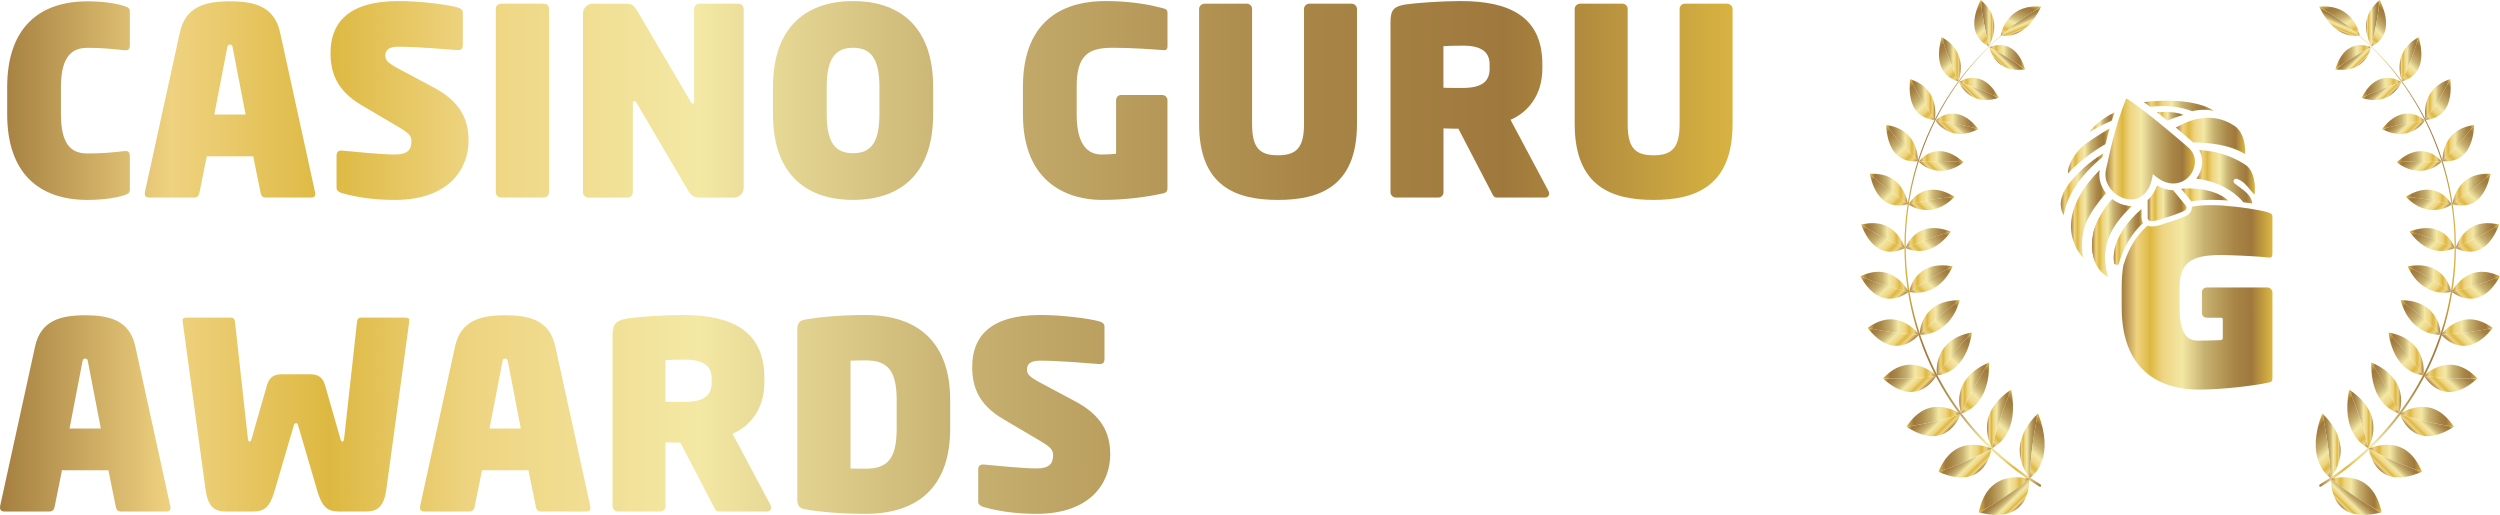 <?xml version="1.0" encoding="UTF-8"?>
<svg id="Layer_2" data-name="Layer 2" xmlns="http://www.w3.org/2000/svg" xmlns:xlink="http://www.w3.org/1999/xlink" viewBox="0 0 943.15 194.26">
  <defs>
    <style>
      .cls-1 {
        fill: none;
      }

      .cls-2 {
        fill: url(#linear-gradient);
      }

      .cls-3 {
        fill: url(#linear-gradient-133);
      }

      .cls-4 {
        fill: url(#linear-gradient-132);
      }

      .cls-5 {
        fill: url(#linear-gradient-130);
      }

      .cls-6 {
        fill: url(#linear-gradient-131);
      }

      .cls-7 {
        fill: url(#linear-gradient-117);
      }

      .cls-8 {
        fill: url(#linear-gradient-118);
      }

      .cls-9 {
        fill: url(#linear-gradient-111);
      }

      .cls-10 {
        fill: url(#linear-gradient-112);
      }

      .cls-11 {
        fill: url(#linear-gradient-127);
      }

      .cls-12 {
        fill: url(#linear-gradient-128);
      }

      .cls-13 {
        fill: url(#linear-gradient-110);
      }

      .cls-14 {
        fill: url(#linear-gradient-113);
      }

      .cls-15 {
        fill: url(#linear-gradient-114);
      }

      .cls-16 {
        fill: url(#linear-gradient-115);
      }

      .cls-17 {
        fill: url(#linear-gradient-116);
      }

      .cls-18 {
        fill: url(#linear-gradient-119);
      }

      .cls-19 {
        fill: url(#linear-gradient-106);
      }

      .cls-20 {
        fill: url(#linear-gradient-107);
      }

      .cls-21 {
        fill: url(#linear-gradient-109);
      }

      .cls-22 {
        fill: url(#linear-gradient-108);
      }

      .cls-23 {
        fill: url(#linear-gradient-104);
      }

      .cls-24 {
        fill: url(#linear-gradient-103);
      }

      .cls-25 {
        fill: url(#linear-gradient-102);
      }

      .cls-26 {
        fill: url(#linear-gradient-105);
      }

      .cls-27 {
        fill: url(#linear-gradient-123);
      }

      .cls-28 {
        fill: url(#linear-gradient-129);
      }

      .cls-29 {
        fill: url(#linear-gradient-122);
      }

      .cls-30 {
        fill: url(#linear-gradient-121);
      }

      .cls-31 {
        fill: url(#linear-gradient-101);
      }

      .cls-32 {
        fill: url(#linear-gradient-100);
      }

      .cls-33 {
        fill: url(#linear-gradient-126);
      }

      .cls-34 {
        fill: url(#linear-gradient-125);
      }

      .cls-35 {
        fill: url(#linear-gradient-124);
      }

      .cls-36 {
        fill: url(#linear-gradient-120);
      }

      .cls-37 {
        fill: url(#linear-gradient-8);
      }

      .cls-38 {
        fill: url(#linear-gradient-9);
      }

      .cls-39 {
        fill: url(#linear-gradient-3);
      }

      .cls-40 {
        fill: url(#linear-gradient-4);
      }

      .cls-41 {
        fill: url(#linear-gradient-2);
      }

      .cls-42 {
        fill: url(#linear-gradient-6);
      }

      .cls-43 {
        fill: url(#linear-gradient-7);
      }

      .cls-44 {
        fill: url(#linear-gradient-5);
      }

      .cls-45 {
        fill: url(#linear-gradient-59);
      }

      .cls-46 {
        fill: url(#linear-gradient-57);
      }

      .cls-47 {
        fill: url(#linear-gradient-58);
      }

      .cls-48 {
        fill: url(#linear-gradient-55);
      }

      .cls-49 {
        fill: url(#linear-gradient-56);
      }

      .cls-50 {
        fill: url(#linear-gradient-53);
      }

      .cls-51 {
        fill: url(#linear-gradient-54);
      }

      .cls-52 {
        fill: url(#linear-gradient-51);
      }

      .cls-53 {
        fill: url(#linear-gradient-52);
      }

      .cls-54 {
        fill: url(#linear-gradient-50);
      }

      .cls-55 {
        fill: url(#linear-gradient-77);
      }

      .cls-56 {
        fill: url(#linear-gradient-78);
      }

      .cls-57 {
        fill: url(#linear-gradient-79);
      }

      .cls-58 {
        fill: url(#linear-gradient-74);
      }

      .cls-59 {
        fill: url(#linear-gradient-75);
      }

      .cls-60 {
        fill: url(#linear-gradient-76);
      }

      .cls-61 {
        fill: url(#linear-gradient-70);
      }

      .cls-62 {
        fill: url(#linear-gradient-71);
      }

      .cls-63 {
        fill: url(#linear-gradient-72);
      }

      .cls-64 {
        fill: url(#linear-gradient-73);
      }

      .cls-65 {
        fill: url(#linear-gradient-68);
      }

      .cls-66 {
        fill: url(#linear-gradient-67);
      }

      .cls-67 {
        fill: url(#linear-gradient-69);
      }

      .cls-68 {
        fill: url(#linear-gradient-64);
      }

      .cls-69 {
        fill: url(#linear-gradient-63);
      }

      .cls-70 {
        fill: url(#linear-gradient-66);
      }

      .cls-71 {
        fill: url(#linear-gradient-65);
      }

      .cls-72 {
        fill: url(#linear-gradient-60);
      }

      .cls-73 {
        fill: url(#linear-gradient-62);
      }

      .cls-74 {
        fill: url(#linear-gradient-61);
      }

      .cls-75 {
        fill: url(#linear-gradient-98);
      }

      .cls-76 {
        fill: url(#linear-gradient-91);
      }

      .cls-77 {
        fill: url(#linear-gradient-95);
      }

      .cls-78 {
        fill: url(#linear-gradient-99);
      }

      .cls-79 {
        fill: url(#linear-gradient-96);
      }

      .cls-80 {
        fill: url(#linear-gradient-97);
      }

      .cls-81 {
        fill: url(#linear-gradient-94);
      }

      .cls-82 {
        fill: url(#linear-gradient-92);
      }

      .cls-83 {
        fill: url(#linear-gradient-93);
      }

      .cls-84 {
        fill: url(#linear-gradient-90);
      }

      .cls-85 {
        fill: url(#linear-gradient-81);
      }

      .cls-86 {
        fill: url(#linear-gradient-80);
      }

      .cls-87 {
        fill: url(#linear-gradient-88);
      }

      .cls-88 {
        fill: url(#linear-gradient-89);
      }

      .cls-89 {
        fill: url(#linear-gradient-87);
      }

      .cls-90 {
        fill: url(#linear-gradient-86);
      }

      .cls-91 {
        fill: url(#linear-gradient-85);
      }

      .cls-92 {
        fill: url(#linear-gradient-84);
      }

      .cls-93 {
        fill: url(#linear-gradient-83);
      }

      .cls-94 {
        fill: url(#linear-gradient-82);
      }

      .cls-95 {
        fill: url(#linear-gradient-41);
      }

      .cls-96 {
        fill: url(#linear-gradient-40);
      }

      .cls-97 {
        fill: url(#linear-gradient-43);
      }

      .cls-98 {
        fill: url(#linear-gradient-42);
      }

      .cls-99 {
        fill: url(#linear-gradient-45);
      }

      .cls-100 {
        fill: url(#linear-gradient-46);
      }

      .cls-101 {
        fill: url(#linear-gradient-44);
      }

      .cls-102 {
        fill: url(#linear-gradient-49);
      }

      .cls-103 {
        fill: url(#linear-gradient-47);
      }

      .cls-104 {
        fill: url(#linear-gradient-48);
      }

      .cls-105 {
        fill: url(#linear-gradient-14);
      }

      .cls-106 {
        fill: url(#linear-gradient-18);
      }

      .cls-107 {
        fill: url(#linear-gradient-22);
      }

      .cls-108 {
        fill: url(#linear-gradient-20);
      }

      .cls-109 {
        fill: url(#linear-gradient-21);
      }

      .cls-110 {
        fill: url(#linear-gradient-23);
      }

      .cls-111 {
        fill: url(#linear-gradient-15);
      }

      .cls-112 {
        fill: url(#linear-gradient-19);
      }

      .cls-113 {
        fill: url(#linear-gradient-16);
      }

      .cls-114 {
        fill: url(#linear-gradient-17);
      }

      .cls-115 {
        fill: url(#linear-gradient-13);
      }

      .cls-116 {
        fill: url(#linear-gradient-12);
      }

      .cls-117 {
        fill: url(#linear-gradient-10);
      }

      .cls-118 {
        fill: url(#linear-gradient-11);
      }

      .cls-119 {
        fill: url(#linear-gradient-27);
      }

      .cls-120 {
        fill: url(#linear-gradient-24);
      }

      .cls-121 {
        fill: url(#linear-gradient-26);
      }

      .cls-122 {
        fill: url(#linear-gradient-38);
      }

      .cls-123 {
        fill: url(#linear-gradient-35);
      }

      .cls-124 {
        fill: url(#linear-gradient-37);
      }

      .cls-125 {
        fill: url(#linear-gradient-34);
      }

      .cls-126 {
        fill: url(#linear-gradient-39);
      }

      .cls-127 {
        fill: url(#linear-gradient-36);
      }

      .cls-128 {
        fill: url(#linear-gradient-25);
      }

      .cls-129 {
        fill: url(#linear-gradient-28);
      }

      .cls-130 {
        fill: url(#linear-gradient-29);
      }

      .cls-131 {
        fill: url(#linear-gradient-33);
      }

      .cls-132 {
        fill: url(#linear-gradient-30);
      }

      .cls-133 {
        fill: url(#linear-gradient-32);
      }

      .cls-134 {
        fill: url(#linear-gradient-31);
      }
    </style>
    <linearGradient id="linear-gradient" x1="800.43" y1="112.19" x2="857.31" y2="112.19" gradientUnits="userSpaceOnUse">
      <stop offset="0" stop-color="#a27c3e"/>
      <stop offset=".1" stop-color="#efd280"/>
      <stop offset=".13" stop-color="#e9ca6c"/>
      <stop offset=".19" stop-color="#ddb841"/>
      <stop offset=".27" stop-color="#eed481"/>
      <stop offset=".4" stop-color="#f3e8a4"/>
      <stop offset=".55" stop-color="#c7b171"/>
      <stop offset=".75" stop-color="#a88546"/>
      <stop offset=".86" stop-color="#9f783d"/>
      <stop offset="1" stop-color="#ddb841"/>
    </linearGradient>
    <linearGradient id="linear-gradient-2" x1="797.4" y1="89.37" x2="808.46" y2="89.37" xlink:href="#linear-gradient"/>
    <linearGradient id="linear-gradient-3" x1="788.39" y1="46.05" x2="797.71" y2="46.05" xlink:href="#linear-gradient"/>
    <linearGradient id="linear-gradient-4" x1="808.8" y1="39.97" x2="835.2" y2="39.97" xlink:href="#linear-gradient"/>
    <linearGradient id="linear-gradient-5" x1="813.71" y1="43.87" x2="823.85" y2="43.87" xlink:href="#linear-gradient"/>
    <linearGradient id="linear-gradient-6" x1="820.84" y1="51.29" x2="847.04" y2="51.29" xlink:href="#linear-gradient"/>
    <linearGradient id="linear-gradient-7" x1="781.31" y1="80.73" x2="794.47" y2="80.73" xlink:href="#linear-gradient"/>
    <linearGradient id="linear-gradient-8" x1="828.61" y1="66.71" x2="850.69" y2="66.71" xlink:href="#linear-gradient"/>
    <linearGradient id="linear-gradient-9" x1="822.92" y1="73.55" x2="840.64" y2="73.55" xlink:href="#linear-gradient"/>
    <linearGradient id="linear-gradient-10" x1="780.13" y1="56.95" x2="795.86" y2="56.95" xlink:href="#linear-gradient"/>
    <linearGradient id="linear-gradient-11" x1="777.45" y1="69.58" x2="793.47" y2="69.58" xlink:href="#linear-gradient"/>
    <linearGradient id="linear-gradient-12" x1="789.25" y1="89.82" x2="804.1" y2="89.82" xlink:href="#linear-gradient"/>
    <linearGradient id="linear-gradient-13" x1="810.22" y1="76.69" x2="824.87" y2="76.69" xlink:href="#linear-gradient"/>
    <linearGradient id="linear-gradient-14" x1="794.32" y1="56.2" x2="828.08" y2="56.2" xlink:href="#linear-gradient"/>
    <linearGradient id="linear-gradient-15" x1="789.25" y1="89.82" x2="804.1" y2="89.82" xlink:href="#linear-gradient"/>
    <linearGradient id="linear-gradient-16" x1="874.94" y1="-3090.15" x2="926.53" y2="-3090.15" gradientTransform="translate(0 -2994) scale(1 -1)" xlink:href="#linear-gradient"/>
    <linearGradient id="linear-gradient-17" x1="883.02" y1="-3162.13" x2="876.07" y2="-3162.13" gradientTransform="translate(0 -2994) scale(1 -1)" xlink:href="#linear-gradient"/>
    <linearGradient id="linear-gradient-18" x1="884.47" y1="-3169.16" x2="870.74" y2="-3155.25" gradientTransform="translate(0 -2994) scale(1 -1)" xlink:href="#linear-gradient"/>
    <linearGradient id="linear-gradient-19" x1="895.39" y1="-3151.99" x2="886.22" y2="-3151.99" gradientTransform="translate(0 -2994) scale(1 -1)" xlink:href="#linear-gradient"/>
    <linearGradient id="linear-gradient-20" x1="896.86" y1="-3159.6" x2="882.33" y2="-3144.88" gradientTransform="translate(0 -2994) scale(1 -1)" xlink:href="#linear-gradient"/>
    <linearGradient id="linear-gradient-21" x1="905.86" y1="-3140.35" x2="894.56" y2="-3140.35" gradientTransform="translate(0 -2994) scale(1 -1)" xlink:href="#linear-gradient"/>
    <linearGradient id="linear-gradient-22" x1="906.65" y1="-3148.38" x2="891.88" y2="-3133.43" gradientTransform="translate(0 -2994) scale(1 -1)" xlink:href="#linear-gradient"/>
    <linearGradient id="linear-gradient-23" x1="914.36" y1="-3127.48" x2="901.05" y2="-3127.48" gradientTransform="translate(0 -2994) scale(1 -1)" xlink:href="#linear-gradient"/>
    <linearGradient id="linear-gradient-24" x1="913.87" y1="-3135.83" x2="899.35" y2="-3121.13" gradientTransform="translate(0 -2994) scale(1 -1)" xlink:href="#linear-gradient"/>
    <linearGradient id="linear-gradient-25" x1="920.7" y1="-3113.69" x2="905.65" y2="-3113.69" gradientTransform="translate(0 -2994) scale(1 -1)" xlink:href="#linear-gradient"/>
    <linearGradient id="linear-gradient-26" x1="919.11" y1="-3121.66" x2="905.28" y2="-3107.66" gradientTransform="translate(0 -2994) scale(1 -1)" xlink:href="#linear-gradient"/>
    <linearGradient id="linear-gradient-27" x1="924.6" y1="-3099.06" x2="908.3" y2="-3099.06" gradientTransform="translate(0 -2994) scale(1 -1)" xlink:href="#linear-gradient"/>
    <linearGradient id="linear-gradient-28" x1="922.4" y1="-3106.2" x2="909.6" y2="-3093.24" gradientTransform="translate(0 -2994) scale(1 -1)" xlink:href="#linear-gradient"/>
    <linearGradient id="linear-gradient-29" x1="925.98" y1="-3083.81" x2="908.98" y2="-3083.81" gradientTransform="translate(0 -2994) scale(1 -1)" xlink:href="#linear-gradient"/>
    <linearGradient id="linear-gradient-30" x1="923.12" y1="-3090.4" x2="911.65" y2="-3078.79" gradientTransform="translate(0 -2994) scale(1 -1)" xlink:href="#linear-gradient"/>
    <linearGradient id="linear-gradient-31" x1="924.78" y1="-3068.33" x2="907.63" y2="-3068.33" gradientTransform="translate(0 -2994) scale(1 -1)" xlink:href="#linear-gradient"/>
    <linearGradient id="linear-gradient-32" x1="921.18" y1="-3074.69" x2="911.26" y2="-3064.65" gradientTransform="translate(0 -2994) scale(1 -1)" xlink:href="#linear-gradient"/>
    <linearGradient id="linear-gradient-33" x1="921.03" y1="-3053.13" x2="904.2" y2="-3053.13" gradientTransform="translate(0 -2994) scale(1 -1)" xlink:href="#linear-gradient"/>
    <linearGradient id="linear-gradient-34" x1="916.76" y1="-3059.28" x2="908.54" y2="-3050.95" gradientTransform="translate(0 -2994) scale(1 -1)" xlink:href="#linear-gradient"/>
    <linearGradient id="linear-gradient-35" x1="914.72" y1="-3039.77" x2="898.66" y2="-3039.77" gradientTransform="translate(0 -2994) scale(1 -1)" xlink:href="#linear-gradient"/>
    <linearGradient id="linear-gradient-36" x1="910.06" y1="-3044.48" x2="903.54" y2="-3037.88" gradientTransform="translate(0 -2994) scale(1 -1)" xlink:href="#linear-gradient"/>
    <linearGradient id="linear-gradient-37" x1="905.85" y1="-3027.14" x2="890.96" y2="-3027.14" gradientTransform="translate(0 -2994) scale(1 -1)" xlink:href="#linear-gradient"/>
    <linearGradient id="linear-gradient-38" x1="901.22" y1="-3030.78" x2="896.21" y2="-3025.72" gradientTransform="translate(0 -2994) scale(1 -1)" xlink:href="#linear-gradient"/>
    <linearGradient id="linear-gradient-39" x1="894.4" y1="-3015.57" x2="881.05" y2="-3015.57" gradientTransform="translate(0 -2994) scale(1 -1)" xlink:href="#linear-gradient"/>
    <linearGradient id="linear-gradient-40" x1="890.24" y1="-3018.53" x2="886.51" y2="-3014.75" gradientTransform="translate(0 -2994) scale(1 -1)" xlink:href="#linear-gradient"/>
    <linearGradient id="linear-gradient-41" x1="879.39" y1="-3180.68" x2="898.5" y2="-3180.68" gradientTransform="translate(0 -2994) scale(1 -1)" xlink:href="#linear-gradient"/>
    <linearGradient id="linear-gradient-42" x1="883.96" y1="-3186" x2="890.49" y2="-3179.39" gradientTransform="translate(0 -2994) scale(1 -1)" xlink:href="#linear-gradient"/>
    <linearGradient id="linear-gradient-43" x1="893.64" y1="-3166.88" x2="913.72" y2="-3166.88" gradientTransform="translate(0 -2994) scale(1 -1)" xlink:href="#linear-gradient"/>
    <linearGradient id="linear-gradient-44" x1="898.87" y1="-3172.5" x2="906.45" y2="-3164.82" gradientTransform="translate(0 -2994) scale(1 -1)" xlink:href="#linear-gradient"/>
    <linearGradient id="linear-gradient-45" x1="905.33" y1="-3151.24" x2="925.75" y2="-3151.24" gradientTransform="translate(0 -2994) scale(1 -1)" xlink:href="#linear-gradient"/>
    <linearGradient id="linear-gradient-46" x1="910.71" y1="-3157.48" x2="919.37" y2="-3148.71" gradientTransform="translate(0 -2994) scale(1 -1)" xlink:href="#linear-gradient"/>
    <linearGradient id="linear-gradient-47" x1="914.43" y1="-3134.21" x2="934.63" y2="-3134.21" gradientTransform="translate(0 -2994) scale(1 -1)" xlink:href="#linear-gradient"/>
    <linearGradient id="linear-gradient-48" x1="919.48" y1="-3141.36" x2="929.24" y2="-3131.48" gradientTransform="translate(0 -2994) scale(1 -1)" xlink:href="#linear-gradient"/>
    <linearGradient id="linear-gradient-49" x1="920.97" y1="-3117.37" x2="940.42" y2="-3117.37" gradientTransform="translate(0 -2994) scale(1 -1)" xlink:href="#linear-gradient"/>
    <linearGradient id="linear-gradient-50" x1="925.3" y1="-3124.58" x2="936.18" y2="-3113.57" gradientTransform="translate(0 -2994) scale(1 -1)" xlink:href="#linear-gradient"/>
    <linearGradient id="linear-gradient-51" x1="924.93" y1="-3100.32" x2="943.15" y2="-3100.32" gradientTransform="translate(0 -2994) scale(1 -1)" xlink:href="#linear-gradient"/>
    <linearGradient id="linear-gradient-52" x1="928.41" y1="-3107.53" x2="940.31" y2="-3095.48" gradientTransform="translate(0 -2994) scale(1 -1)" xlink:href="#linear-gradient"/>
    <linearGradient id="linear-gradient-53" x1="926.32" y1="-3082.89" x2="942.87" y2="-3082.89" gradientTransform="translate(0 -2994) scale(1 -1)" xlink:href="#linear-gradient"/>
    <linearGradient id="linear-gradient-54" x1="928.99" y1="-3090.22" x2="941.57" y2="-3077.49" gradientTransform="translate(0 -2994) scale(1 -1)" xlink:href="#linear-gradient"/>
    <linearGradient id="linear-gradient-55" x1="925.13" y1="-3065.3" x2="939.61" y2="-3065.3" gradientTransform="translate(0 -2994) scale(1 -1)" xlink:href="#linear-gradient"/>
    <linearGradient id="linear-gradient-56" x1="927.13" y1="-3073.02" x2="939.99" y2="-3059.99" gradientTransform="translate(0 -2994) scale(1 -1)" xlink:href="#linear-gradient"/>
    <linearGradient id="linear-gradient-57" x1="921.36" y1="-3048.01" x2="933.43" y2="-3048.01" gradientTransform="translate(0 -2994) scale(1 -1)" xlink:href="#linear-gradient"/>
    <linearGradient id="linear-gradient-58" x1="922.42" y1="-3055.89" x2="935.2" y2="-3042.95" gradientTransform="translate(0 -2994) scale(1 -1)" xlink:href="#linear-gradient"/>
    <linearGradient id="linear-gradient-59" x1="914.87" y1="-3031.58" x2="924.37" y2="-3031.58" gradientTransform="translate(0 -2994) scale(1 -1)" xlink:href="#linear-gradient"/>
    <linearGradient id="linear-gradient-60" x1="914.45" y1="-3038.74" x2="926.78" y2="-3026.26" gradientTransform="translate(0 -2994) scale(1 -1)" xlink:href="#linear-gradient"/>
    <linearGradient id="linear-gradient-61" x1="905.26" y1="-3016.39" x2="912.48" y2="-3016.39" gradientTransform="translate(0 -2994) scale(1 -1)" xlink:href="#linear-gradient"/>
    <linearGradient id="linear-gradient-62" x1="904.06" y1="-3022.74" x2="915.56" y2="-3011.09" gradientTransform="translate(0 -2994) scale(1 -1)" xlink:href="#linear-gradient"/>
    <linearGradient id="linear-gradient-63" x1="892.63" y1="-3002.78" x2="897.8" y2="-3002.78" gradientTransform="translate(0 -2994) scale(1 -1)" xlink:href="#linear-gradient"/>
    <linearGradient id="linear-gradient-64" x1="891.26" y1="-3008.25" x2="901.6" y2="-2997.78" gradientTransform="translate(0 -2994) scale(1 -1)" xlink:href="#linear-gradient"/>
    <linearGradient id="linear-gradient-65" x1="885.75" y1="-3009.28" x2="879.7" y2="-2994.57" gradientTransform="translate(0 -2994) scale(1 -1)" xlink:href="#linear-gradient"/>
    <linearGradient id="linear-gradient-66" x1="881.17" y1="-3005.42" x2="883.4" y2="-2999.95" gradientTransform="translate(0 -2994) scale(1 -1)" xlink:href="#linear-gradient"/>
    <linearGradient id="linear-gradient-67" x1="13990.4" y1="-3090.15" x2="14041.98" y2="-3090.15" gradientTransform="translate(14760.44 -2994) rotate(-180)" xlink:href="#linear-gradient"/>
    <linearGradient id="linear-gradient-68" x1="13998.47" y1="-3162.13" x2="13991.52" y2="-3162.13" gradientTransform="translate(14760.44 -2994) rotate(-180)" xlink:href="#linear-gradient"/>
    <linearGradient id="linear-gradient-69" x1="13999.92" y1="-3169.16" x2="13986.19" y2="-3155.25" gradientTransform="translate(14760.44 -2994) rotate(-180)" xlink:href="#linear-gradient"/>
    <linearGradient id="linear-gradient-70" x1="14010.84" y1="-3151.99" x2="14001.68" y2="-3151.99" gradientTransform="translate(14760.44 -2994) rotate(-180)" xlink:href="#linear-gradient"/>
    <linearGradient id="linear-gradient-71" x1="14012.32" y1="-3159.6" x2="13997.78" y2="-3144.88" gradientTransform="translate(14760.44 -2994) rotate(-180)" xlink:href="#linear-gradient"/>
    <linearGradient id="linear-gradient-72" x1="14021.31" y1="-3140.35" x2="14010.02" y2="-3140.35" gradientTransform="translate(14760.44 -2994) rotate(-180)" xlink:href="#linear-gradient"/>
    <linearGradient id="linear-gradient-73" x1="14022.11" y1="-3148.38" x2="14007.33" y2="-3133.43" gradientTransform="translate(14760.44 -2994) rotate(-180)" xlink:href="#linear-gradient"/>
    <linearGradient id="linear-gradient-74" x1="14029.81" y1="-3127.48" x2="14016.5" y2="-3127.48" gradientTransform="translate(14760.44 -2994) rotate(-180)" xlink:href="#linear-gradient"/>
    <linearGradient id="linear-gradient-75" x1="14029.32" y1="-3135.83" x2="14014.81" y2="-3121.13" gradientTransform="translate(14760.44 -2994) rotate(-180)" xlink:href="#linear-gradient"/>
    <linearGradient id="linear-gradient-76" x1="14036.15" y1="-3113.69" x2="14021.11" y2="-3113.69" gradientTransform="translate(14760.44 -2994) rotate(-180)" xlink:href="#linear-gradient"/>
    <linearGradient id="linear-gradient-77" x1="14034.56" y1="-3121.66" x2="14020.73" y2="-3107.66" gradientTransform="translate(14760.44 -2994) rotate(-180)" xlink:href="#linear-gradient"/>
    <linearGradient id="linear-gradient-78" x1="14040.05" y1="-3099.06" x2="14023.76" y2="-3099.06" gradientTransform="translate(14760.44 -2994) rotate(-180)" xlink:href="#linear-gradient"/>
    <linearGradient id="linear-gradient-79" x1="14037.85" y1="-3106.2" x2="14025.06" y2="-3093.24" gradientTransform="translate(14760.44 -2994) rotate(-180)" xlink:href="#linear-gradient"/>
    <linearGradient id="linear-gradient-80" x1="14041.43" y1="-3083.81" x2="14024.44" y2="-3083.81" gradientTransform="translate(14760.44 -2994) rotate(-180)" xlink:href="#linear-gradient"/>
    <linearGradient id="linear-gradient-81" x1="14038.57" y1="-3090.4" x2="14027.11" y2="-3078.79" gradientTransform="translate(14760.44 -2994) rotate(-180)" xlink:href="#linear-gradient"/>
    <linearGradient id="linear-gradient-82" x1="14040.24" y1="-3068.33" x2="14023.08" y2="-3068.33" gradientTransform="translate(14760.44 -2994) rotate(-180)" xlink:href="#linear-gradient"/>
    <linearGradient id="linear-gradient-83" x1="14036.63" y1="-3074.69" x2="14026.71" y2="-3064.65" gradientTransform="translate(14760.44 -2994) rotate(-180)" xlink:href="#linear-gradient"/>
    <linearGradient id="linear-gradient-84" x1="14036.49" y1="-3053.13" x2="14019.65" y2="-3053.13" gradientTransform="translate(14760.44 -2994) rotate(-180)" xlink:href="#linear-gradient"/>
    <linearGradient id="linear-gradient-85" x1="14032.21" y1="-3059.28" x2="14023.99" y2="-3050.95" gradientTransform="translate(14760.44 -2994) rotate(-180)" xlink:href="#linear-gradient"/>
    <linearGradient id="linear-gradient-86" x1="14030.18" y1="-3039.77" x2="14014.12" y2="-3039.77" gradientTransform="translate(14760.44 -2994) rotate(-180)" xlink:href="#linear-gradient"/>
    <linearGradient id="linear-gradient-87" x1="14025.52" y1="-3044.48" x2="14019" y2="-3037.88" gradientTransform="translate(14760.44 -2994) rotate(-180)" xlink:href="#linear-gradient"/>
    <linearGradient id="linear-gradient-88" x1="14021.3" y1="-3027.14" x2="14006.41" y2="-3027.14" gradientTransform="translate(14760.44 -2994) rotate(-180)" xlink:href="#linear-gradient"/>
    <linearGradient id="linear-gradient-89" x1="14016.67" y1="-3030.78" x2="14011.67" y2="-3025.72" gradientTransform="translate(14760.44 -2994) rotate(-180)" xlink:href="#linear-gradient"/>
    <linearGradient id="linear-gradient-90" x1="14009.85" y1="-3015.57" x2="13996.5" y2="-3015.57" gradientTransform="translate(14760.44 -2994) rotate(-180)" xlink:href="#linear-gradient"/>
    <linearGradient id="linear-gradient-91" x1="14005.7" y1="-3018.53" x2="14001.97" y2="-3014.75" gradientTransform="translate(14760.44 -2994) rotate(-180)" xlink:href="#linear-gradient"/>
    <linearGradient id="linear-gradient-92" x1="13994.84" y1="-3180.68" x2="14013.95" y2="-3180.68" gradientTransform="translate(14760.44 -2994) rotate(-180)" xlink:href="#linear-gradient"/>
    <linearGradient id="linear-gradient-93" x1="13999.42" y1="-3186" x2="14005.95" y2="-3179.39" gradientTransform="translate(14760.44 -2994) rotate(-180)" xlink:href="#linear-gradient"/>
    <linearGradient id="linear-gradient-94" x1="14009.1" y1="-3166.88" x2="14029.17" y2="-3166.88" gradientTransform="translate(14760.44 -2994) rotate(-180)" xlink:href="#linear-gradient"/>
    <linearGradient id="linear-gradient-95" x1="14014.32" y1="-3172.5" x2="14021.91" y2="-3164.82" gradientTransform="translate(14760.44 -2994) rotate(-180)" xlink:href="#linear-gradient"/>
    <linearGradient id="linear-gradient-96" x1="14020.78" y1="-3151.24" x2="14041.2" y2="-3151.24" gradientTransform="translate(14760.44 -2994) rotate(-180)" xlink:href="#linear-gradient"/>
    <linearGradient id="linear-gradient-97" x1="14026.16" y1="-3157.48" x2="14034.82" y2="-3148.71" gradientTransform="translate(14760.44 -2994) rotate(-180)" xlink:href="#linear-gradient"/>
    <linearGradient id="linear-gradient-98" x1="14029.89" y1="-3134.21" x2="14050.08" y2="-3134.21" gradientTransform="translate(14760.44 -2994) rotate(-180)" xlink:href="#linear-gradient"/>
    <linearGradient id="linear-gradient-99" x1="14034.94" y1="-3141.36" x2="14044.7" y2="-3131.48" gradientTransform="translate(14760.44 -2994) rotate(-180)" xlink:href="#linear-gradient"/>
    <linearGradient id="linear-gradient-100" x1="14036.42" y1="-3117.37" x2="14055.87" y2="-3117.37" gradientTransform="translate(14760.44 -2994) rotate(-180)" xlink:href="#linear-gradient"/>
    <linearGradient id="linear-gradient-101" x1="14040.76" y1="-3124.58" x2="14051.63" y2="-3113.57" gradientTransform="translate(14760.44 -2994) rotate(-180)" xlink:href="#linear-gradient"/>
    <linearGradient id="linear-gradient-102" x1="14040.38" y1="-3100.32" x2="14058.6" y2="-3100.32" gradientTransform="translate(14760.44 -2994) rotate(-180)" xlink:href="#linear-gradient"/>
    <linearGradient id="linear-gradient-103" x1="14043.86" y1="-3107.53" x2="14055.77" y2="-3095.48" gradientTransform="translate(14760.44 -2994) rotate(-180)" xlink:href="#linear-gradient"/>
    <linearGradient id="linear-gradient-104" x1="14041.77" y1="-3082.89" x2="14058.32" y2="-3082.89" gradientTransform="translate(14760.44 -2994) rotate(-180)" xlink:href="#linear-gradient"/>
    <linearGradient id="linear-gradient-105" x1="14044.45" y1="-3090.22" x2="14057.02" y2="-3077.49" gradientTransform="translate(14760.44 -2994) rotate(-180)" xlink:href="#linear-gradient"/>
    <linearGradient id="linear-gradient-106" x1="14040.58" y1="-3065.3" x2="14055.07" y2="-3065.3" gradientTransform="translate(14760.44 -2994) rotate(-180)" xlink:href="#linear-gradient"/>
    <linearGradient id="linear-gradient-107" x1="14042.58" y1="-3073.02" x2="14055.45" y2="-3059.99" gradientTransform="translate(14760.44 -2994) rotate(-180)" xlink:href="#linear-gradient"/>
    <linearGradient id="linear-gradient-108" x1="14036.82" y1="-3048.01" x2="14048.89" y2="-3048.01" gradientTransform="translate(14760.44 -2994) rotate(-180)" xlink:href="#linear-gradient"/>
    <linearGradient id="linear-gradient-109" x1="14037.88" y1="-3055.89" x2="14050.66" y2="-3042.95" gradientTransform="translate(14760.44 -2994) rotate(-180)" xlink:href="#linear-gradient"/>
    <linearGradient id="linear-gradient-110" x1="14030.32" y1="-3031.58" x2="14039.83" y2="-3031.58" gradientTransform="translate(14760.44 -2994) rotate(-180)" xlink:href="#linear-gradient"/>
    <linearGradient id="linear-gradient-111" x1="14029.91" y1="-3038.74" x2="14042.23" y2="-3026.26" gradientTransform="translate(14760.44 -2994) rotate(-180)" xlink:href="#linear-gradient"/>
    <linearGradient id="linear-gradient-112" x1="14020.72" y1="-3016.39" x2="14027.93" y2="-3016.39" gradientTransform="translate(14760.44 -2994) rotate(-180)" xlink:href="#linear-gradient"/>
    <linearGradient id="linear-gradient-113" x1="14019.51" y1="-3022.74" x2="14031.02" y2="-3011.09" gradientTransform="translate(14760.44 -2994) rotate(-180)" xlink:href="#linear-gradient"/>
    <linearGradient id="linear-gradient-114" x1="14008.08" y1="-3002.78" x2="14013.26" y2="-3002.78" gradientTransform="translate(14760.44 -2994) rotate(-180)" xlink:href="#linear-gradient"/>
    <linearGradient id="linear-gradient-115" x1="14006.72" y1="-3008.25" x2="14017.06" y2="-2997.78" gradientTransform="translate(14760.44 -2994) rotate(-180)" xlink:href="#linear-gradient"/>
    <linearGradient id="linear-gradient-116" x1="14001.2" y1="-3009.28" x2="13995.16" y2="-2994.57" gradientTransform="translate(14760.44 -2994) rotate(-180)" xlink:href="#linear-gradient"/>
    <linearGradient id="linear-gradient-117" x1="13996.62" y1="-3005.42" x2="13998.85" y2="-2999.95" gradientTransform="translate(14760.44 -2994) rotate(-180)" xlink:href="#linear-gradient"/>
    <linearGradient id="linear-gradient-118" x1="-1.93" y1="-3031.96" x2="661.04" y2="-3031.96" gradientTransform="translate(0 -2994) scale(1 -1)" xlink:href="#linear-gradient"/>
    <linearGradient id="linear-gradient-119" x1="-1.93" y1="-3031.52" x2="661.04" y2="-3031.52" gradientTransform="translate(0 -2994) scale(1 -1)" xlink:href="#linear-gradient"/>
    <linearGradient id="linear-gradient-120" x1="-1.93" y1="-3031.91" x2="661.04" y2="-3031.91" gradientTransform="translate(0 -2994) scale(1 -1)" xlink:href="#linear-gradient"/>
    <linearGradient id="linear-gradient-121" x1="-1.93" y1="-3031.96" x2="661.04" y2="-3031.96" gradientTransform="translate(0 -2994) scale(1 -1)" xlink:href="#linear-gradient"/>
    <linearGradient id="linear-gradient-122" x1="-1.93" y1="-3031.96" x2="661.04" y2="-3031.96" gradientTransform="translate(0 -2994) scale(1 -1)" xlink:href="#linear-gradient"/>
    <linearGradient id="linear-gradient-123" x1="-1.93" y1="-3031.91" x2="661.04" y2="-3031.91" gradientTransform="translate(0 -2994) scale(1 -1)" xlink:href="#linear-gradient"/>
    <linearGradient id="linear-gradient-124" x1="-1.93" y1="-3031.91" x2="661.04" y2="-3031.91" gradientTransform="translate(0 -2994) scale(1 -1)" xlink:href="#linear-gradient"/>
    <linearGradient id="linear-gradient-125" x1="-1.93" y1="-3032.4" x2="661.04" y2="-3032.4" gradientTransform="translate(0 -2994) scale(1 -1)" xlink:href="#linear-gradient"/>
    <linearGradient id="linear-gradient-126" x1="-1.93" y1="-3031.47" x2="661.04" y2="-3031.47" gradientTransform="translate(0 -2994) scale(1 -1)" xlink:href="#linear-gradient"/>
    <linearGradient id="linear-gradient-127" x1="-1.93" y1="-3032.4" x2="661.04" y2="-3032.4" gradientTransform="translate(0 -2994) scale(1 -1)" xlink:href="#linear-gradient"/>
    <linearGradient id="linear-gradient-128" x1="-1.93" y1="-3149.96" x2="661.04" y2="-3149.96" gradientTransform="translate(0 -2994) scale(1 -1)" xlink:href="#linear-gradient"/>
    <linearGradient id="linear-gradient-129" x1="-1.93" y1="-3150.4" x2="661.04" y2="-3150.4" gradientTransform="translate(0 -2994) scale(1 -1)" xlink:href="#linear-gradient"/>
    <linearGradient id="linear-gradient-130" x1="-1.93" y1="-3149.96" x2="661.04" y2="-3149.96" gradientTransform="translate(0 -2994) scale(1 -1)" xlink:href="#linear-gradient"/>
    <linearGradient id="linear-gradient-131" x1="-1.93" y1="-3149.91" x2="661.04" y2="-3149.91" gradientTransform="translate(0 -2994) scale(1 -1)" xlink:href="#linear-gradient"/>
    <linearGradient id="linear-gradient-132" x1="-1.93" y1="-3150.35" x2="661.04" y2="-3150.35" gradientTransform="translate(0 -2994) scale(1 -1)" xlink:href="#linear-gradient"/>
    <linearGradient id="linear-gradient-133" x1="-1.93" y1="-3150.35" x2="661.04" y2="-3150.35" gradientTransform="translate(0 -2994) scale(1 -1)" xlink:href="#linear-gradient"/>
  </defs>
  <g id="Layer_1-2" data-name="Layer 1">
    <g>
      <g>
        <path class="cls-2" d="m839.57,96.24c5.67.13,13.44.55,16.18.91,1.28.18,1.55-.27,1.55-1.65v-13.44c0-1.19-.09-1.46-1.92-2.01-2.97-.88-9.78-2-17.11-2.53-1.3-.08-2.63-.12-3.94-.12-3.1,0-5.89.23-7.47.61,0,0,0,0,0,0,.06.45,0,.84-.08,1.15-.39,1.41-1.7,2.16-2.45,2.48-.15.06-3.65,1.58-7.21,2.52-2.24.85-3.97,1.26-5.28,1.26-.63,0-1.19-.1-1.67-.29-3.65,3.18-7.02,7.9-9.12,15.02-.4,2.43-.62,5.11-.62,8.07v7.77c0,26.33,17.46,30.99,29.07,30.99,8.59,0,20.31-1.37,25.89-2.56,1.65-.37,1.92-.46,1.92-2.01v-32.03c0-1.06-.87-1.94-1.94-1.94h-22.84c-1.01,0-1.83.77-1.83,1.71v8c0,.94.82,1.71,1.83,1.71h5.46c.32,0,.58.26.58.58v7.09c0,.41-.32.75-.72.78-2.1.13-7.65.2-8.35.2-2.74,0-7.22-.37-7.22-12.34v-7.95c0-10.06,5.59-12.25,17.29-11.98Z"/>
        <path class="cls-41" d="m808.46,84.15c-4.22,3.89-7.32,9.13-9.2,15.58-.03.09-.24.18-.56.18-.6,0-1.08-.28-1.11-.48-.65-3.75-.14-11.33,10.31-20.6,0,.91,0,1.53.03,1.97v.02c0,.08,0,.27-.01.35-.04.69-.1,1.9.54,2.97Z"/>
        <g>
          <path class="cls-39" d="m797.71,42.43c-.32.96-.64,1.96-.96,3-2.42,1.11-5.87,2.83-8.35,4.25,2.13-3.05,6.03-5.73,9.31-7.25Z"/>
          <path class="cls-40" d="m835.2,41.8c-1.13-.2-2.37-.39-3.77-.39s-2.75.17-4.36.54c-3.81-1.35-7.21-1.95-11.02-1.95-1.46,0-3.03.09-4.94.28-.82-.64-1.59-1.23-2.31-1.76,1.97-.25,5.02-.53,8.62-.53,5.42,0,12.91.66,17.78,3.8Z"/>
          <path class="cls-44" d="m823.85,43.35c-1.98.52-4.21,1.3-6.19,2.15-1.38-1.13-2.71-2.2-3.95-3.19.88-.04,1.82-.08,2.8-.08,3.22,0,5.62.36,7.34,1.11Z"/>
          <path class="cls-42" d="m847.02,58.14c-3.1-1.84-8.49-4.29-19.62-4.39-1.02-.93-3.41-2.99-6.56-5.62,4.29-2.45,8.42-3.69,12.29-3.69,5.17,0,8.51,2.18,9.94,3.11,2.61,1.7,4.16,5.86,3.95,10.58Z"/>
          <path class="cls-43" d="m787.57,82.79c-2.79,5.8-2.23,11.6-1.63,14.54-1.88-2.05-4.98-6.48-4.6-13.09.38-6.5,4-13.27,10.79-20.13-.49,3.08.33,6.16,2.34,8.74-2.61,3.16-5.26,6.51-6.9,9.94Z"/>
          <path class="cls-37" d="m850.65,73.32c-.53-.17-1.14-.93-1.83-1.8-1.14-1.43-2.56-3.2-4.86-4.05-.11-.04-.23-.06-.35-.06-.4,0-.77.26-.92.65-.14.39-.03.82.29,1.09.53.46,1.14.9,1.78,1.36,2.11,1.53,4.5,3.26,4.92,6.09,0,.07,0,.13-.02.17-1.52-.24-2.09-.32-3.38-.49-.42-.61-2.15-2.59-5.22-4.55-2.58-1.64-6.79-3.69-12.45-4.33.56-.75,1.01-1.55,1.37-2.42,1.16-2.81,1.04-5.81-.3-8.36,6.3.32,11.61,1.97,17.08,5.3,2.95,1.9,4.19,5.51,3.89,11.38Z"/>
          <path class="cls-38" d="m840.64,75.67s0,0-.02,0c-1.94-.19-4.05-.28-6.11-.28-3.15,0-6.04.23-7.79.62-.33-.47-.7-.91-1.05-1.35l-.21-.26c-.45-.55-.9-1.1-1.36-1.65-.27-.32-.53-.65-.8-.97-.12-.14-.24-.28-.36-.43,0-.01-.02-.02-.03-.04.29-.09.57-.17.85-.19.39-.04.78-.05,1.15-.05.19,0,.38,0,.56,0,.2,0,.39,0,.59.01h.37c.93.04,1.85.1,2.74.19,1.45.15,2.84.4,4.13.72,1.44.37,2.77.84,3.95,1.42,1.29.62,2.43,1.38,3.38,2.24Z"/>
          <path class="cls-117" d="m795.86,48.44c-.53,1.89-1.06,3.88-1.56,5.94-4.94,2.76-10.74,7.28-14.16,11.07-.09-3.77,3.25-8.2,5.53-10.25,1.36-1.23,5.71-4.1,10.2-6.75Z"/>
          <path class="cls-118" d="m793.47,57.85c-.11.47-.21.94-.32,1.42-8.47,7.06-13.38,14.48-14.59,22.04-2.83-5.19.39-9.76,1.94-11.95.12-.18.24-.34.34-.48h0c4.31-5.45,9.72-9.23,12.63-11.03Z"/>
          <path class="cls-116" d="m796.29,87.83c-2.5,5.12-2.85,10.56-1.05,16.64-6.26-3.89-6.5-10.96-5.59-16.2.64-3.73,3.64-9.17,7.2-13.09,2.16,1.64,4.78,2.58,7.27,2.58-2.62,2.64-5.78,5.89-7.82,10.07Z"/>
        </g>
        <path class="cls-115" d="m824.83,78.62c-.12.43-.61.87-1.32,1.18-1.21.53-4.24,1.72-6.99,2.44h-.05c-2.02.78-3.58,1.17-4.64,1.17-.61,0-1.05-.13-1.29-.39-.37-.39-.34-1.1-.3-1.72.01-.24.02-.46.01-.65-.02-.41-.02-1.15-.02-2.18,0-.81,0-1.8,0-3.01,1.55-1.34,2.74-3.19,3.53-5.49,1.99,1.16,4.03,1.76,6.07,1.78,2.75,3.3,4.3,5.18,4.72,5.77.29.41.39.78.3,1.1Z"/>
        <path class="cls-105" d="m827.47,64.04c-1.3,3.15-4.27,5.19-7.56,5.19-2.34,0-4.78-1.03-7.06-2.99l-.66-.57-.15.86c-.96,5.54-3.91,8.71-8.1,8.71-2.77,0-5.66-1.45-7.56-3.79-1.76-2.17-2.43-4.79-1.88-7.38l.13-.61c.88-4.2,3.53-16.84,7.54-26.33,5.04,2.76,22.55,17.64,23.76,18.84,2.16,2.15,2.73,5.16,1.54,8.05Z"/>
        <path class="cls-111" d="m804.1,77.76c-2.49,0-5.11-.94-7.27-2.58-3.56,3.92-6.56,9.36-7.2,13.09-.9,5.24-.67,12.31,5.59,16.2-1.8-6.07-1.45-11.52,1.05-16.64,2.04-4.18,5.2-7.43,7.82-10.07Z"/>
      </g>
      <rect class="cls-1" x="866.54" width="76.61" height="194.26"/>
      <path class="cls-113" d="m875.61,183.58c64.97-39.9,67.65-130.77,8.71-174.91-.06-.04-.12-.03-.15.02-.03.06,0,.13.05.17,58.69,44.3,55.47,134.6-8.97,173.84-.25.15-.37.47-.27.71.1.24.38.31.63.16h0Z"/>
      <path class="cls-114" d="m876.07,155.94c6.17,5.86,7.55,11.78,6.73,16.46-.71,4.63-3.62,8.01-3.57,7.93-.33-8.48-1.41-16.63-3.16-24.38h0Z"/>
      <path class="cls-106" d="m876.08,155.97c-3.05,7.83-2.96,14.11-1.34,18.24,1.49,4.16,4.52,6.16,4.49,6.11-.33-8.47-1.4-16.61-3.15-24.35h0Z"/>
      <path class="cls-112" d="m886.22,146.99c6.82,4.43,9.11,9.7,9.16,14.14.13,4.39-1.98,7.94-1.95,7.85-1.81-7.75-4.24-15.09-7.21-21.99h0Z"/>
      <path class="cls-108" d="m886.23,147.02c-1.54,7.73-.32,13.49,1.92,17.04,2.14,3.59,5.3,4.97,5.28,4.93-1.81-7.74-4.23-15.08-7.2-21.97h0Z"/>
      <path class="cls-109" d="m894.56,136.74c7.2,2.99,10.23,7.52,11.02,11.62.86,4.05-.53,7.67-.51,7.59-3.03-6.86-6.56-13.28-10.5-19.21Z"/>
      <path class="cls-107" d="m894.58,136.76c-.19,7.46,1.95,12.57,4.67,15.49,2.63,2.97,5.85,3.73,5.82,3.7-3.03-6.86-6.55-13.26-10.49-19.19Z"/>
      <path class="cls-110" d="m901.05,125.41c15.05,2.74,13.42,15.92,13.08,16.14-4.01-5.87-8.39-11.26-13.08-16.14Z"/>
      <path class="cls-120" d="m901.07,125.43c.99,7.03,3.87,11.42,6.93,13.67,2.99,2.31,6.16,2.48,6.13,2.45-4-5.86-8.38-11.24-13.07-16.12Z"/>
      <path class="cls-128" d="m905.65,113.25c14.81-.05,15.27,12.64,15,12.88-4.75-4.79-9.77-9.09-15-12.88Z"/>
      <path class="cls-121" d="m905.68,113.26c3.68,13.37,14.69,13.32,14.98,12.87-4.74-4.79-9.75-9.08-14.98-12.87Z"/>
      <path class="cls-119" d="m908.3,100.49c14.16-2.68,16.5,9.27,16.28,9.54-5.27-3.67-10.72-6.86-16.28-9.54Z"/>
      <path class="cls-129" d="m908.33,100.5c5.52,12.07,16.07,9.98,16.26,9.53-5.26-3.67-10.7-6.85-16.26-9.53Z"/>
      <path class="cls-130" d="m908.98,87.39c13.14-5.09,17.15,5.91,16.99,6.18-5.59-2.54-11.27-4.6-16.99-6.18Z"/>
      <path class="cls-132" d="m909.01,87.39c3.63,5.08,7.72,7.01,11.08,7.26,3.33.31,5.92-1.07,5.89-1.08-5.58-2.54-11.25-4.59-16.97-6.17h0Z"/>
      <path class="cls-134" d="m907.63,74.22c11.79-7.26,17.27,2.62,17.16,2.89-5.72-1.42-11.45-2.38-17.16-2.89Z"/>
      <path class="cls-133" d="m907.65,74.21c8.36,8.97,17.09,3.31,17.14,2.89-5.71-1.42-11.44-2.38-17.14-2.89Z"/>
      <path class="cls-131" d="m904.2,61.22c10.14-9.14,16.9-.53,16.83-.26-5.68-.34-11.3-.25-16.83.26Z"/>
      <path class="cls-125" d="m904.22,61.22c9.39,7.25,16.83.14,16.81-.26-5.67-.34-11.29-.25-16.81.26Z"/>
      <path class="cls-123" d="m898.66,48.68c8.24-10.69,16.09-3.46,16.06-3.21-5.47.69-10.84,1.76-16.06,3.21Z"/>
      <path class="cls-127" d="m898.68,48.68c10.17,5.47,16.11-2.83,16.04-3.2-5.47.69-10.83,1.76-16.04,3.2Z"/>
      <path class="cls-124" d="m890.96,36.89c6.1-11.9,14.88-6.14,14.89-5.9-5.13,1.63-10.1,3.6-14.89,5.9Z"/>
      <path class="cls-122" d="m890.98,36.89c10.73,3.67,14.99-5.56,14.87-5.89-5.12,1.63-10.09,3.6-14.87,5.89Z"/>
      <path class="cls-126" d="m881.05,26.14c3.77-12.74,13.32-8.52,13.35-8.3-4.66,2.47-9.12,5.24-13.35,8.3Z"/>
      <path class="cls-96" d="m881.07,26.13c11.09,1.86,13.49-7.99,13.33-8.28-4.65,2.47-9.11,5.24-13.33,8.28h0Z"/>
      <path class="cls-95" d="m898.5,193.28c-2.02-9.37-7-12.06-11.22-12.93-4.27-.78-7.79.26-7.89.31,5.89,4.75,12.29,8.97,19.11,12.62h0Z"/>
      <path class="cls-98" d="m898.47,193.27c-10.63,2.82-15.2-.9-17.31-4.7-2.08-3.9-1.69-7.87-1.78-7.91,5.88,4.74,12.27,8.96,19.08,12.61h0Z"/>
      <path class="cls-97" d="m913.72,177.97c-3.52-8.32-8.65-10.04-12.76-10.18-4.13-.06-7.24,1.44-7.31,1.5,6.34,3.46,13.05,6.37,20.07,8.68Z"/>
      <path class="cls-101" d="m913.69,177.97c-9.44,4.22-14.34,1.49-16.98-1.68-2.63-3.27-2.99-6.97-3.07-7,6.33,3.46,13.04,6.36,20.05,8.68h0Z"/>
      <path class="cls-99" d="m925.75,160.99c-4.71-7.14-9.86-7.9-13.77-7.37-3.92.61-6.59,2.51-6.65,2.57,6.56,2.17,13.39,3.78,20.42,4.79h0Z"/>
      <path class="cls-100" d="m925.72,160.99c-8.21,5.41-13.27,3.67-16.3,1.18-3.03-2.6-4.02-5.95-4.09-5.96,6.55,2.17,13.38,3.77,20.39,4.79h0Z"/>
      <path class="cls-103" d="m934.63,142.77c-5.62-5.86-10.66-5.7-14.29-4.55-3.63,1.23-5.86,3.46-5.91,3.52,6.59.91,13.34,1.26,20.2,1.03h0Z"/>
      <path class="cls-104" d="m934.61,142.77c-6.94,6.4-12.02,5.63-15.3,3.82-3.3-1.9-4.81-4.84-4.87-4.85,6.58.91,13.33,1.26,20.17,1.03h0Z"/>
      <path class="cls-102" d="m940.42,123.72c-6.27-4.53-11.06-3.5-14.35-1.79-3.28,1.79-5.06,4.26-5.1,4.33,6.43-.3,12.93-1.14,19.45-2.54h0Z"/>
      <path class="cls-54" d="m940.39,123.73c-5.63,7.19-10.59,7.35-14.01,6.22-3.44-1.2-5.35-3.69-5.41-3.69,6.42-.3,12.92-1.14,19.42-2.54h0Z"/>
      <path class="cls-52" d="m943.15,104.25c-6.67-3.18-11.11-1.35-14,.85-2.87,2.27-4.2,4.93-4.22,5,6.1-1.43,12.19-3.38,18.22-5.85h0Z"/>
      <path class="cls-53" d="m943.13,104.25c-4.31,7.77-9.02,8.8-12.46,8.35-3.47-.52-5.68-2.51-5.73-2.51,6.09-1.43,12.18-3.38,18.19-5.84h0Z"/>
      <path class="cls-50" d="m942.87,84.74c-13.53-3.28-16.36,9.1-16.55,8.84,5.62-2.47,11.15-5.42,16.55-8.84h0Z"/>
      <path class="cls-51" d="m942.84,84.75c-6.2,15.88-16.69,8.39-16.53,8.83,5.61-2.47,11.14-5.41,16.53-8.83h0Z"/>
      <path class="cls-48" d="m939.61,65.58c-13.41-.73-14.27,11.68-14.48,11.46,4.99-3.39,9.84-7.21,14.48-11.46h0Z"/>
      <path class="cls-49" d="m939.59,65.59c-3.55,16.31-14.68,11.06-14.47,11.45,4.99-3.39,9.82-7.21,14.47-11.45h0Z"/>
      <path class="cls-46" d="m933.43,47.17c-12.92,1.68-11.83,13.85-12.07,13.67,4.24-4.18,8.28-8.74,12.07-13.67h0Z"/>
      <path class="cls-47" d="m933.42,47.19c-.9,16.37-12.32,13.32-12.06,13.66,4.24-4.17,8.27-8.73,12.06-13.66Z"/>
      <path class="cls-45" d="m924.37,29.85c-12.09,3.91-9.1,15.58-9.35,15.44,3.38-4.82,6.52-9.98,9.35-15.44h0Z"/>
      <path class="cls-72" d="m924.37,29.88c1.74,16.06-9.64,15.15-9.34,15.42,3.38-4.82,6.51-9.97,9.34-15.42Z"/>
      <path class="cls-74" d="m912.48,14.02c-10.95,5.91-6.11,16.84-6.38,16.75,2.43-5.32,4.57-10.9,6.38-16.75h0Z"/>
      <path class="cls-73" d="m912.48,14.04c4.34,15.4-6.7,16.5-6.37,16.72,2.43-5.31,4.56-10.89,6.37-16.72h0Z"/>
      <path class="cls-69" d="m897.8,0c-9.55,7.64-2.9,17.61-3.18,17.56,1.4-5.65,2.47-11.51,3.18-17.56Z"/>
      <path class="cls-68" d="m897.8.02c6.91,14.41-3.54,17.37-3.18,17.54,1.4-5.64,2.47-11.49,3.18-17.54h0Z"/>
      <path class="cls-71" d="m874.96,2.52c13.42-1.25,15.45,11.23,15.19,10.94-4.63-3.98-9.69-7.64-15.19-10.94h0Z"/>
      <path class="cls-70" d="m874.98,2.53c6.23,13.2,14.8,10.74,15.17,10.93-4.62-3.97-9.68-7.63-15.17-10.93h0Z"/>
      <rect class="cls-1" x="701.84" width="76.61" height="194.26"/>
      <path class="cls-66" d="m769.38,183.58c-64.97-39.9-67.65-130.77-8.71-174.91.06-.04.12-.03.15.02.03.06,0,.13-.05.17-58.69,44.3-55.47,134.6,8.97,173.84.25.15.37.47.27.71-.1.24-.38.31-.63.16h0Z"/>
      <path class="cls-65" d="m768.91,155.94c-6.17,5.86-7.55,11.78-6.73,16.46.71,4.63,3.62,8.01,3.57,7.93.33-8.48,1.41-16.63,3.16-24.38h0Z"/>
      <path class="cls-67" d="m768.9,155.97c3.05,7.83,2.96,14.11,1.34,18.24-1.49,4.16-4.52,6.16-4.49,6.11.33-8.47,1.4-16.61,3.15-24.35h0Z"/>
      <path class="cls-61" d="m758.76,146.99c-6.82,4.43-9.11,9.7-9.16,14.14-.13,4.39,1.98,7.94,1.95,7.85,1.81-7.75,4.24-15.09,7.21-21.99h0Z"/>
      <path class="cls-62" d="m758.75,147.02c1.54,7.73.32,13.49-1.92,17.04-2.14,3.59-5.3,4.97-5.28,4.93,1.81-7.74,4.23-15.08,7.2-21.97h0Z"/>
      <path class="cls-63" d="m750.42,136.74c-7.2,2.99-10.23,7.52-11.02,11.62-.86,4.05.53,7.67.51,7.59,3.03-6.86,6.56-13.28,10.5-19.21Z"/>
      <path class="cls-64" d="m750.41,136.76c.19,7.46-1.95,12.57-4.67,15.49-2.63,2.97-5.85,3.73-5.82,3.7,3.03-6.86,6.55-13.26,10.49-19.19Z"/>
      <path class="cls-58" d="m743.93,125.41c-15.05,2.74-13.42,15.92-13.08,16.14,4.01-5.87,8.39-11.26,13.08-16.14Z"/>
      <path class="cls-59" d="m743.91,125.43c-.99,7.03-3.87,11.42-6.93,13.67-2.99,2.31-6.16,2.48-6.13,2.45,4-5.86,8.38-11.24,13.07-16.12Z"/>
      <path class="cls-60" d="m739.33,113.25c-14.81-.05-15.27,12.64-15,12.88,4.75-4.79,9.77-9.09,15-12.88Z"/>
      <path class="cls-55" d="m739.31,113.26c-3.68,13.37-14.69,13.32-14.98,12.87,4.74-4.79,9.75-9.08,14.98-12.87Z"/>
      <path class="cls-56" d="m736.68,100.49c-14.16-2.68-16.5,9.27-16.28,9.54,5.27-3.67,10.72-6.86,16.28-9.54Z"/>
      <path class="cls-57" d="m736.66,100.5c-5.52,12.07-16.07,9.98-16.26,9.53,5.26-3.67,10.7-6.85,16.26-9.53Z"/>
      <path class="cls-86" d="m736,87.39c-13.14-5.09-17.15,5.91-16.99,6.18,5.59-2.54,11.27-4.6,16.99-6.18Z"/>
      <path class="cls-85" d="m735.98,87.39c-3.63,5.08-7.72,7.01-11.08,7.26-3.33.31-5.92-1.07-5.89-1.08,5.58-2.54,11.25-4.59,16.97-6.17h0Z"/>
      <path class="cls-94" d="m737.36,74.22c-11.79-7.26-17.27,2.62-17.16,2.89,5.72-1.42,11.45-2.38,17.16-2.89Z"/>
      <path class="cls-93" d="m737.34,74.21c-8.36,8.97-17.09,3.31-17.14,2.89,5.71-1.42,11.44-2.38,17.14-2.89Z"/>
      <path class="cls-92" d="m740.79,61.22c-10.14-9.14-16.9-.53-16.83-.26,5.68-.34,11.3-.25,16.83.26Z"/>
      <path class="cls-91" d="m740.76,61.22c-9.39,7.25-16.83.14-16.81-.26,5.67-.34,11.29-.25,16.81.26Z"/>
      <path class="cls-90" d="m746.32,48.68c-8.24-10.69-16.09-3.46-16.06-3.21,5.47.69,10.84,1.76,16.06,3.21Z"/>
      <path class="cls-89" d="m746.3,48.68c-10.17,5.47-16.11-2.83-16.04-3.2,5.47.69,10.83,1.76,16.04,3.2Z"/>
      <path class="cls-87" d="m754.02,36.89c-6.1-11.9-14.88-6.14-14.89-5.9,5.13,1.63,10.1,3.6,14.89,5.9Z"/>
      <path class="cls-88" d="m754.01,36.89c-10.73,3.67-14.99-5.56-14.87-5.89,5.12,1.63,10.09,3.6,14.87,5.89Z"/>
      <path class="cls-84" d="m763.94,26.14c-3.77-12.74-13.32-8.52-13.35-8.3,4.66,2.47,9.12,5.24,13.35,8.3Z"/>
      <path class="cls-76" d="m763.92,26.13c-11.09,1.86-13.49-7.99-13.33-8.28,4.65,2.47,9.11,5.24,13.33,8.28h0Z"/>
      <path class="cls-82" d="m746.49,193.28c2.02-9.37,7-12.06,11.22-12.93,4.27-.78,7.79.26,7.89.31-5.89,4.75-12.29,8.97-19.11,12.62h0Z"/>
      <path class="cls-83" d="m746.51,193.27c10.63,2.82,15.2-.9,17.31-4.7,2.08-3.9,1.69-7.87,1.78-7.91-5.88,4.74-12.27,8.96-19.08,12.61h0Z"/>
      <path class="cls-81" d="m731.27,177.97c3.52-8.32,8.65-10.04,12.76-10.18,4.13-.06,7.24,1.44,7.31,1.5-6.34,3.46-13.05,6.37-20.07,8.68Z"/>
      <path class="cls-77" d="m731.29,177.97c9.44,4.22,14.34,1.49,16.98-1.68,2.63-3.27,2.99-6.97,3.07-7-6.33,3.46-13.04,6.36-20.05,8.68h0Z"/>
      <path class="cls-79" d="m719.24,160.99c4.71-7.14,9.86-7.9,13.77-7.37,3.92.61,6.59,2.51,6.65,2.57-6.56,2.17-13.39,3.78-20.42,4.79h0Z"/>
      <path class="cls-80" d="m719.26,160.99c8.21,5.41,13.27,3.67,16.3,1.18,3.03-2.6,4.02-5.95,4.09-5.96-6.55,2.17-13.38,3.77-20.39,4.79h0Z"/>
      <path class="cls-75" d="m710.36,142.77c5.62-5.86,10.66-5.7,14.29-4.55,3.63,1.23,5.86,3.46,5.91,3.52-6.59.91-13.34,1.26-20.2,1.03h0Z"/>
      <path class="cls-78" d="m710.38,142.77c6.94,6.4,12.02,5.63,15.3,3.82,3.3-1.9,4.81-4.84,4.87-4.85-6.58.91-13.33,1.26-20.17,1.03h0Z"/>
      <path class="cls-32" d="m704.57,123.72c6.27-4.53,11.06-3.5,14.35-1.79,3.28,1.79,5.06,4.26,5.1,4.33-6.43-.3-12.93-1.14-19.45-2.54h0Z"/>
      <path class="cls-31" d="m704.59,123.73c5.63,7.19,10.59,7.35,14.01,6.22,3.44-1.2,5.35-3.69,5.41-3.69-6.42-.3-12.92-1.14-19.42-2.54h0Z"/>
      <path class="cls-25" d="m701.84,104.25c6.67-3.18,11.11-1.35,14,.85,2.87,2.27,4.2,4.93,4.22,5-6.1-1.43-12.19-3.38-18.22-5.85h0Z"/>
      <path class="cls-24" d="m701.86,104.25c4.31,7.77,9.02,8.8,12.46,8.35,3.47-.52,5.68-2.51,5.73-2.51-6.09-1.43-12.18-3.38-18.19-5.84h0Z"/>
      <path class="cls-23" d="m702.12,84.74c13.53-3.28,16.36,9.1,16.55,8.84-5.62-2.47-11.15-5.42-16.55-8.84h0Z"/>
      <path class="cls-26" d="m702.14,84.75c6.2,15.88,16.69,8.39,16.53,8.83-5.61-2.47-11.14-5.41-16.53-8.83h0Z"/>
      <path class="cls-19" d="m705.37,65.58c13.41-.73,14.27,11.68,14.48,11.46-4.99-3.39-9.84-7.21-14.48-11.46h0Z"/>
      <path class="cls-20" d="m705.39,65.59c3.55,16.31,14.68,11.06,14.47,11.45-4.99-3.39-9.82-7.21-14.47-11.45h0Z"/>
      <path class="cls-22" d="m711.55,47.17c12.92,1.68,11.83,13.85,12.07,13.67-4.24-4.18-8.28-8.74-12.07-13.67h0Z"/>
      <path class="cls-21" d="m711.56,47.19c.9,16.37,12.32,13.32,12.06,13.66-4.24-4.17-8.27-8.73-12.06-13.66Z"/>
      <path class="cls-13" d="m720.61,29.85c12.09,3.91,9.1,15.58,9.35,15.44-3.38-4.82-6.52-9.98-9.35-15.44h0Z"/>
      <path class="cls-9" d="m720.62,29.88c-1.74,16.06,9.64,15.15,9.34,15.42-3.38-4.82-6.51-9.97-9.34-15.42Z"/>
      <path class="cls-10" d="m732.5,14.02c10.95,5.91,6.11,16.84,6.38,16.75-2.43-5.32-4.57-10.9-6.38-16.75h0Z"/>
      <path class="cls-14" d="m732.51,14.04c-4.34,15.4,6.7,16.5,6.37,16.72-2.43-5.31-4.56-10.89-6.37-16.72h0Z"/>
      <path class="cls-15" d="m747.18,0c9.55,7.64,2.9,17.61,3.18,17.56-1.4-5.65-2.47-11.51-3.18-17.56Z"/>
      <path class="cls-16" d="m747.19.02c-6.91,14.41,3.54,17.37,3.18,17.54-1.4-5.64-2.47-11.49-3.18-17.54h0Z"/>
      <path class="cls-17" d="m770.02,2.52c-13.42-1.25-15.45,11.23-15.19,10.94,4.63-3.98,9.69-7.64,15.19-10.94h0Z"/>
      <path class="cls-7" d="m770,2.53c-6.23,13.2-14.8,10.74-15.17,10.93,4.62-3.97,9.68-7.63,15.17-10.93h0Z"/>
      <g>
        <path class="cls-8" d="m48.98,71.48v-12.6c0-1.18-.3-2.07-2.07-1.87-4.33.49-8.17.89-13.78.89s-10.14-2.46-10.14-14.86v-10.14c0-12.5,4.82-14.86,10.14-14.86,5.61,0,9.75.49,13.78.89,1.67.2,2.07-.49,2.07-1.87V4.44c0-1.38-.59-1.67-2.17-2.17-2.56-.89-7.58-1.77-13.78-1.77C14.92.5,2.71,10.34,2.71,32.89v10.14c0,22.54,12.21,32.39,30.32,32.39,6.2,0,11.22-.89,13.78-1.77,1.58-.49,2.17-.89,2.17-2.17Z"/>
        <path class="cls-18" d="m100.24,74.53h17.13c1.48,0,1.77-.89,1.48-2.07l-13.19-60.25c-2.17-9.75-9.55-11.71-18.9-11.71s-16.74,1.97-18.9,11.71l-13.19,60.25c-.2,1.08.1,2.07,1.58,2.07h17.03c1.38,0,1.77-.89,1.97-1.87l2.76-13.68h17.52l2.76,13.68c.2.98.59,1.87,1.97,1.87Zm-7.58-31.31h-11.81l4.82-25c.2-.89.2-1.38,1.08-1.38s.89.49,1.08,1.38l4.82,25Z"/>
        <path class="cls-36" d="m176.77,52.87c0-8.17-3.45-14.67-12.99-19.79l-13.29-7.09c-4.23-2.26-5.12-3.25-5.12-5.02,0-2.07,1.28-3.35,4.92-3.35,7.09,0,18.31.98,22.35,1.28,1.58.1,1.97-.79,1.97-1.87V4.73c0-1.08-.89-1.58-1.77-1.87-4.04-1.18-14.57-2.46-22.35-2.46-19.89,0-25.79,8.86-25.79,19.59,0,7.58,2.46,14.27,11.71,19.69l14.18,8.37c3.64,2.17,4.63,3.25,4.63,5.22,0,3.15-1.38,5.02-6.2,5.02-5.22,0-15.75-1.08-19.98-1.48-1.48-.1-2.07.59-2.07,1.97v12.11c0,1.08,1.08,1.67,2.07,1.97,5.22,1.48,11.81,2.56,19.89,2.56,20.28,0,27.86-11.52,27.86-22.54Z"/>
        <path class="cls-30" d="m207.13,72.56V3.26c0-1.08-.89-1.87-1.97-1.87h-16.14c-1.08,0-1.97.79-1.97,1.87v69.3c0,1.08.89,1.97,1.97,1.97h16.14c1.08,0,1.97-.89,1.97-1.97Z"/>
        <path class="cls-29" d="m280.57,70.89V3.36c0-1.08-.89-1.97-1.97-1.97h-14.77c-1.08,0-1.97.89-1.97,1.97v34.85c0,.79-.2.89-.49.89s-.49-.2-.89-.89l-19.98-33.96c-.98-1.77-2.07-2.85-3.94-2.85h-12.99c-1.97,0-3.64,1.67-3.64,3.64v67.53c0,1.08.98,1.97,2.07,1.97h14.77c1.08,0,1.97-.89,1.97-1.97v-33.57c0-.69.2-.89.49-.89s.59.1.98.79l19.39,32.98c1.08,1.87,2.36,2.66,4.13,2.66h13.19c1.97,0,3.64-1.67,3.64-3.64Z"/>
        <path class="cls-27" d="m352.05,43.03v-10.14c0-24.02-13.88-32.49-30.22-32.49s-30.22,8.47-30.22,32.49v10.14c0,24.02,13.88,32.39,30.22,32.39s30.22-8.37,30.22-32.39Zm-20.28,0c0,10.53-3.05,14.77-9.94,14.77s-9.94-4.23-9.94-14.77v-10.14c0-10.53,3.05-14.86,9.94-14.86s9.94,4.33,9.94,14.86v10.14Z"/>
        <path class="cls-35" d="m440.44,70.79v-32.98c0-1.08-.89-1.97-1.97-1.97h-15.55c-1.08,0-1.87.89-1.87,1.97v20.18c-1.67.2-3.54.3-5.41.3-3.84,0-9.45-1.87-9.45-15.06v-10.44c0-11.91,4.23-14.77,13.59-14.77,7.28,0,15.26.59,19,.89,1.18.1,1.67-.2,1.67-1.58V4.93c0-1.28-.49-1.48-1.87-1.87-4.04-1.08-11.32-2.66-21.56-2.66-13.68,0-31.11,5.41-31.11,32.39v10.34c0,26.68,17.92,32.29,29.73,32.29,9.55,0,17.13-1.18,22.74-2.36,1.58-.3,2.07-.79,2.07-2.26Z"/>
        <path class="cls-34" d="m511.94,46.77V3.36c0-1.08-.98-1.97-2.07-1.97h-15.95c-1.08,0-1.97.89-1.97,1.97v43.41c0,8.96-2.85,11.81-9.84,11.81s-9.75-2.85-9.75-11.81V3.36c0-1.08-.89-1.97-1.97-1.97h-15.95c-1.08,0-2.07.89-2.07,1.97v43.41c0,23.82,14.27,28.65,29.73,28.65s29.83-4.82,29.83-28.65Z"/>
        <path class="cls-33" d="m584.43,73.05c0-.3-.1-.69-.3-1.08l-14.27-26.78c6.2-2.66,12.01-8.86,12.01-19.39v-1.58c0-18.02-12.5-23.82-30.81-23.82-6.99,0-16.83.69-20.77,1.28-4.13.69-5.71,1.77-5.71,6.5v64.38c0,1.08.98,1.97,2.07,1.97h15.95c1.08,0,1.97-.89,1.97-1.97v-24.12c3.05.1,4.13.1,5.61.1l12.5,24.02c.49.98.89,1.97,1.97,1.97h18.11c.98,0,1.67-.59,1.67-1.48Zm-22.45-47.15c0,4.63-2.66,7.28-10.24,7.28-.59,0-6.69,0-7.19-.1v-15.65c2.85-.2,6.89-.2,7.58-.2,6.6,0,9.84,2.36,9.84,6.99v1.67Z"/>
        <path class="cls-11" d="m653.64,46.77V3.36c0-1.08-.98-1.97-2.07-1.97h-15.95c-1.08,0-1.97.89-1.97,1.97v43.41c0,8.96-2.85,11.81-9.84,11.81s-9.75-2.85-9.75-11.81V3.36c0-1.08-.89-1.97-1.97-1.97h-15.95c-1.08,0-2.07.89-2.07,1.97v43.41c0,23.82,14.27,28.65,29.73,28.65s29.83-4.82,29.83-28.65Z"/>
        <path class="cls-12" d="m45.63,192.97h17.13c1.48,0,1.77-.89,1.48-2.07l-13.19-60.25c-2.17-9.75-9.55-11.71-18.9-11.71s-16.74,1.97-18.9,11.71L.05,190.9c-.2,1.08.1,2.07,1.58,2.07h17.03c1.38,0,1.77-.89,1.97-1.87l2.76-13.68h17.52l2.76,13.68c.2.98.59,1.87,1.97,1.87Zm-7.58-31.31h-11.81l4.82-25c.2-.89.2-1.38,1.08-1.38s.89.49,1.08,1.38l4.82,25Z"/>
        <path class="cls-28" d="m152.88,119.83h-16.74c-1.08,0-1.38.79-1.48,1.87l-4.82,43.61c-.1.79-.2,1.28-.69,1.28-.39,0-.59-.49-.79-1.28l-5.71-19.89c-.89-3.25-2.76-4.23-5.81-4.23h-10.34c-3.05,0-4.92.98-5.81,4.23l-5.71,19.89c-.2.79-.39,1.28-.79,1.28-.49,0-.59-.49-.69-1.28l-4.82-43.61c-.1-1.08-.39-1.87-1.48-1.87h-16.74c-1.08,0-1.67.2-1.58,1.28l8.66,63.5c.98,6.89,3.54,8.37,7.88,8.37h10.14c4.33,0,6.3-1.97,7.97-7.58l7.28-24.81c.2-.79.39-.89.89-.89s.59.1.79.89l7.28,24.81c1.67,5.61,3.64,7.58,7.97,7.58h10.14c4.33,0,6.89-1.48,7.88-8.37l8.66-63.5c.1-.98-.39-1.28-1.58-1.28Z"/>
        <path class="cls-5" d="m204.07,192.97h17.13c1.48,0,1.77-.89,1.48-2.07l-13.19-60.25c-2.17-9.75-9.55-11.71-18.9-11.71s-16.74,1.97-18.9,11.71l-13.19,60.25c-.2,1.08.1,2.07,1.58,2.07h17.03c1.38,0,1.77-.89,1.97-1.87l2.76-13.68h17.52l2.76,13.68c.2.98.59,1.87,1.97,1.87Zm-7.58-31.31h-11.81l4.82-25c.2-.89.2-1.38,1.08-1.38s.89.49,1.08,1.38l4.82,25Z"/>
        <path class="cls-6" d="m290.93,191.49c0-.3-.1-.69-.3-1.08l-14.27-26.78c6.2-2.66,12.01-8.86,12.01-19.39v-1.58c0-18.02-12.5-23.82-30.81-23.82-6.99,0-16.83.69-20.77,1.28-4.13.69-5.71,1.77-5.71,6.5v64.38c0,1.08.98,1.97,2.07,1.97h15.95c1.08,0,1.97-.89,1.97-1.97v-24.12c3.05.1,4.13.1,5.61.1l12.5,24.02c.49.98.89,1.97,1.97,1.97h18.11c.98,0,1.67-.59,1.67-1.48Zm-22.45-47.15c0,4.63-2.66,7.28-10.24,7.28-.59,0-6.69,0-7.19-.1v-15.65c2.85-.2,6.89-.2,7.58-.2,6.6,0,9.84,2.36,9.84,6.99v1.67Z"/>
        <path class="cls-4" d="m358.46,161.76v-10.83c0-22.15-12.5-32.09-31.99-32.09-9.45,0-17.42.79-22.54,1.67-2.17.39-3.15,1.18-3.15,3.84v63.99c0,2.66.98,3.45,3.15,3.84,5.12.89,13.19,1.67,22.54,1.67,19.59,0,31.99-9.94,31.99-32.09Zm-20.18,0c0,11.91-3.94,15.06-11.81,15.06-1.28,0-4.92,0-5.61-.1v-40.66c2.85-.1,4.43-.1,5.61-.1,7.88,0,11.81,3.15,11.81,14.96v10.83Z"/>
        <path class="cls-3" d="m418.84,171.31c0-8.17-3.45-14.67-12.99-19.79l-13.29-7.09c-4.23-2.26-5.12-3.25-5.12-5.02,0-2.07,1.28-3.35,4.92-3.35,7.09,0,18.31.98,22.35,1.28,1.58.1,1.97-.79,1.97-1.87v-12.31c0-1.08-.89-1.58-1.77-1.87-4.04-1.18-14.57-2.46-22.35-2.46-19.89,0-25.79,8.86-25.79,19.59,0,7.58,2.46,14.27,11.71,19.69l14.18,8.37c3.64,2.17,4.63,3.25,4.63,5.22,0,3.15-1.38,5.02-6.2,5.02-5.22,0-15.75-1.08-19.98-1.48-1.48-.1-2.07.59-2.07,1.97v12.11c0,1.08,1.08,1.67,2.07,1.97,5.22,1.48,11.81,2.56,19.89,2.56,20.28,0,27.86-11.52,27.86-22.54Z"/>
      </g>
    </g>
  </g>
</svg>